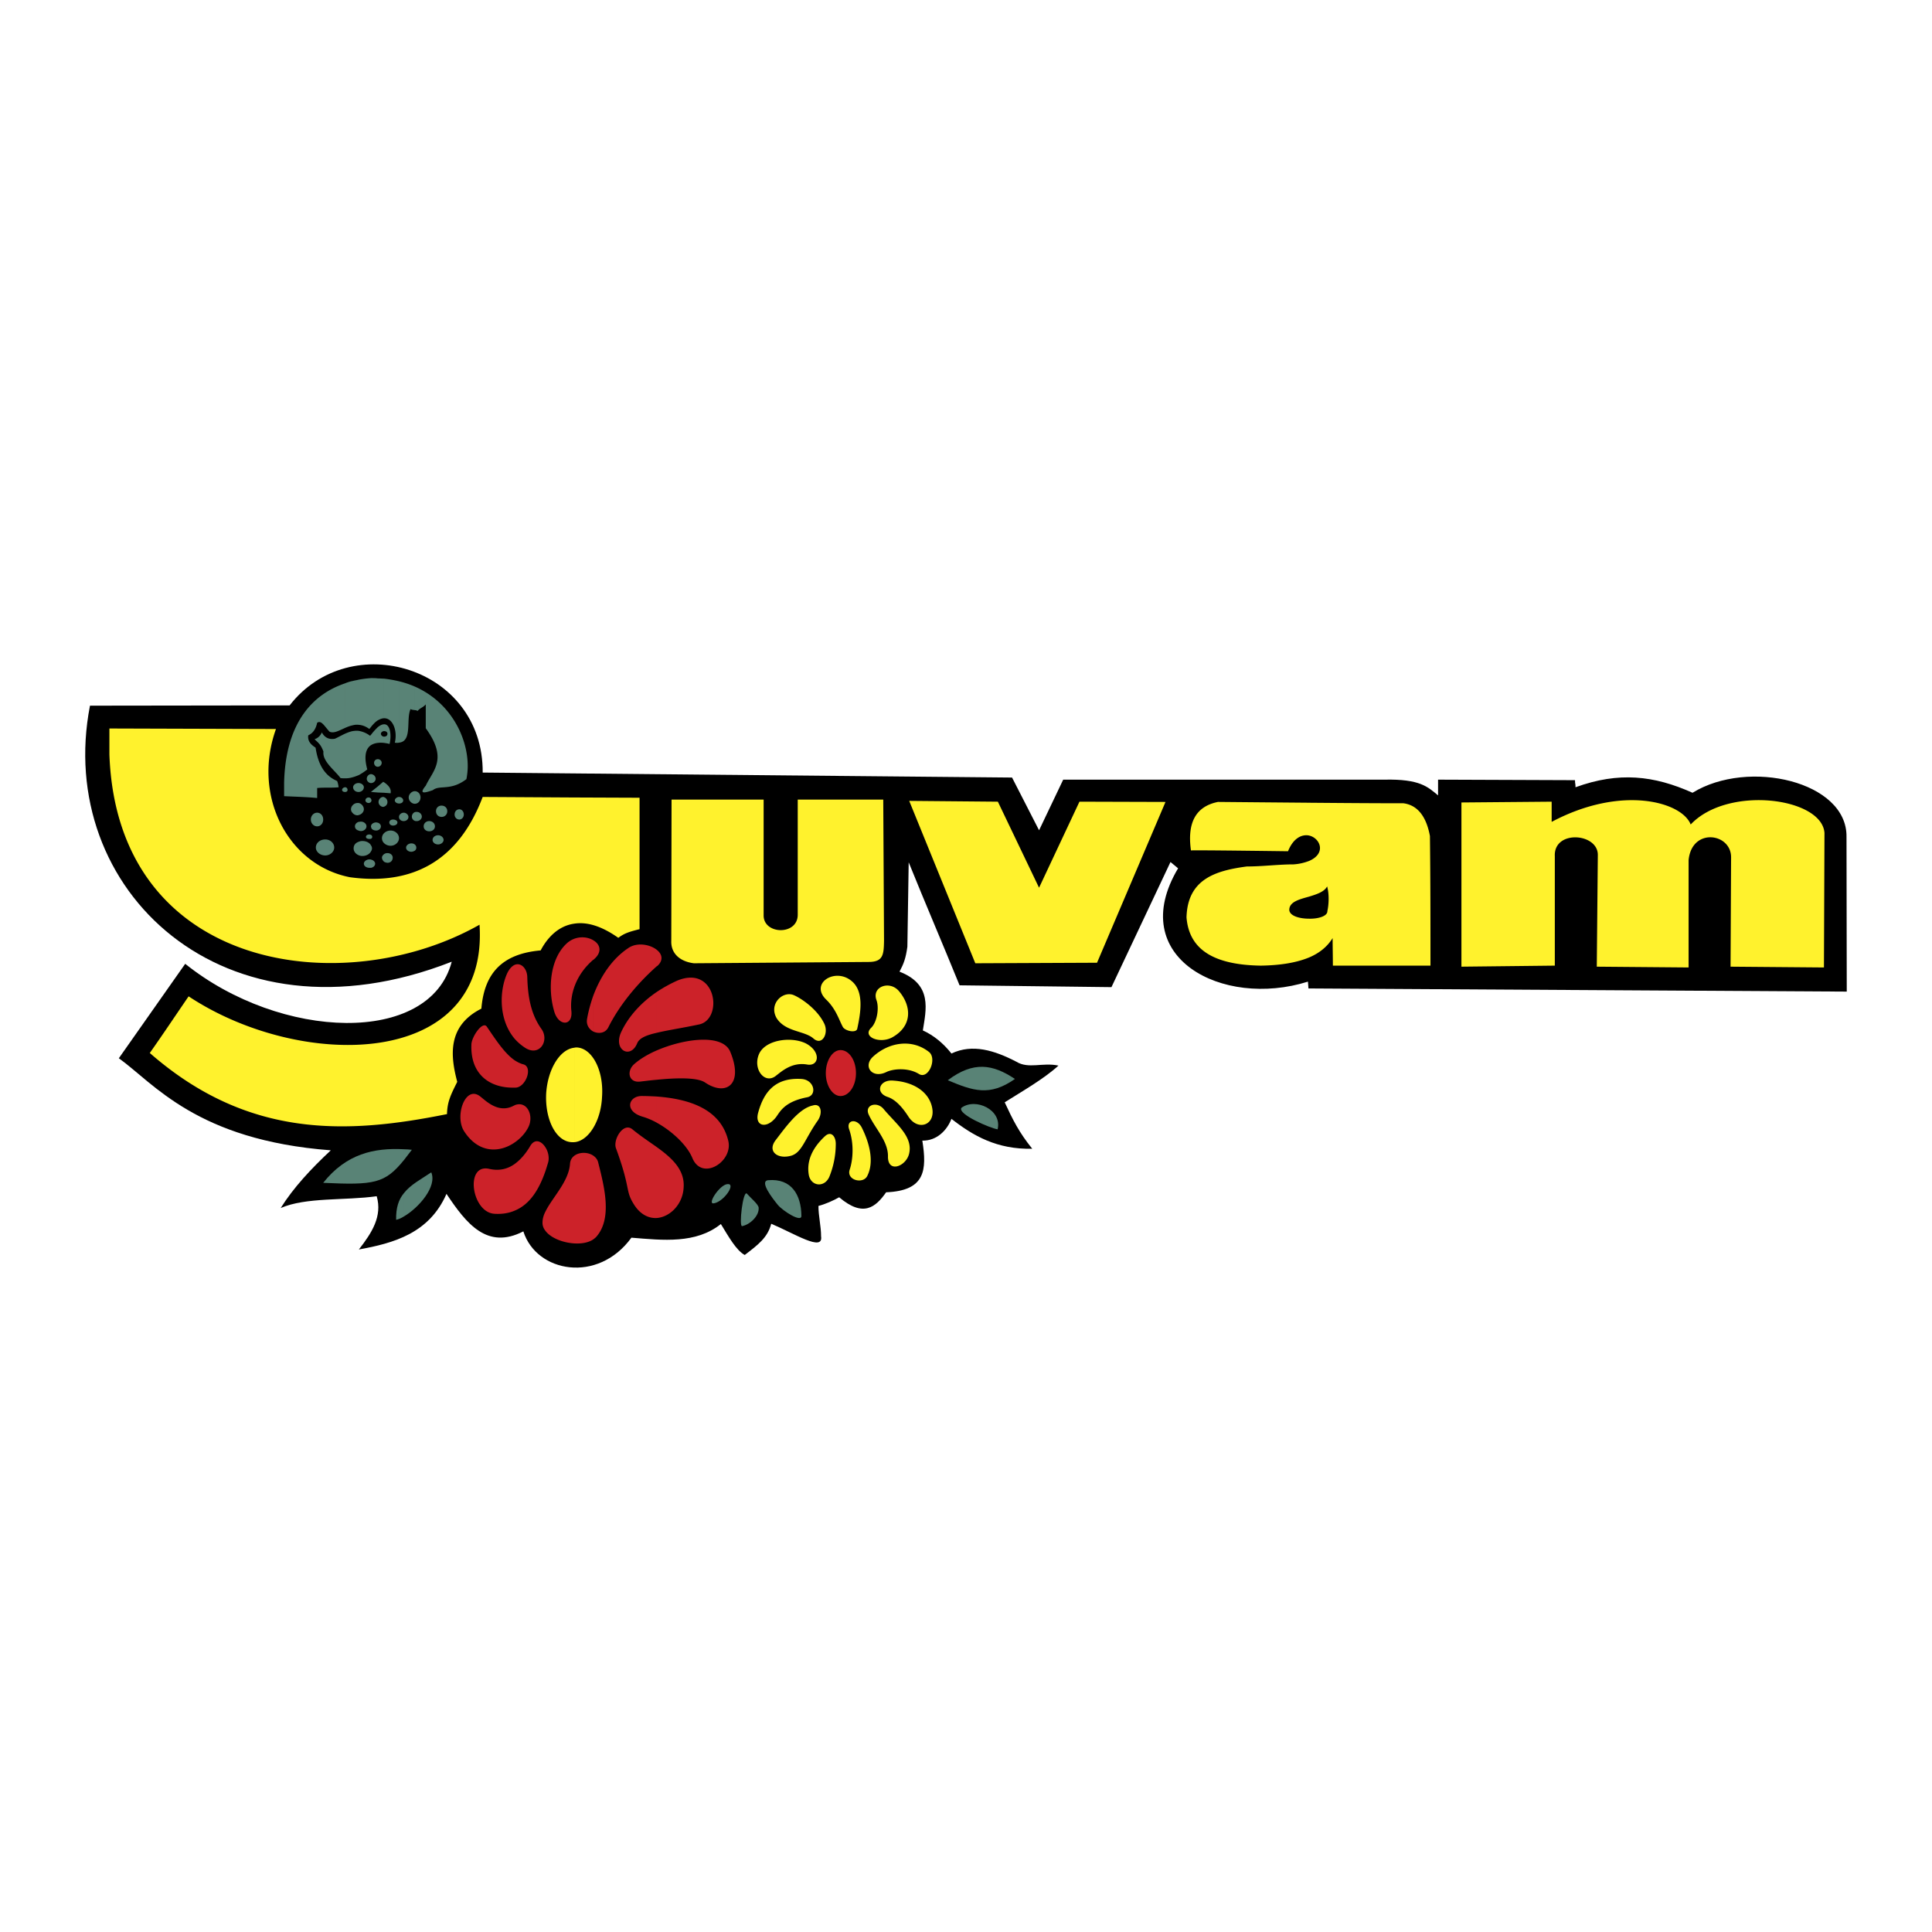 <svg xmlns="http://www.w3.org/2000/svg" width="2500" height="2500" viewBox="0 0 192.756 192.756"><g fill-rule="evenodd" clip-rule="evenodd"><path fill="#fff" d="M0 0h192.756v192.756H0V0z"/><path d="M8.978 70.405l19.917-.026c6.046-7.799 19.341-3.847 19.263 6.7l52.815.497 2.695 5.261 2.408-5.051h32.035c3.586-.079 4.344.733 5.365 1.57v-1.57l13.662.052c0 .419.051.262.051.707 4.318-1.571 7.826-1.178 11.674.549 5.574-3.428 15.441-1.125 15.363 4.397l.025 15.441-53.705-.314-.053-.68c-8.559 2.695-18.24-2.434-12.955-11.306l-.758-.628-5.889 12.483-15.154-.182c-1.649-4.057-3.428-8.192-5.077-12.275l-.131 8.427c-.157 1.152-.367 1.702-.785 2.487 3.324 1.281 2.643 3.82 2.329 5.863 1.099.496 2.067 1.307 2.853 2.303 2.094-.996 4.292-.314 6.463.811 1.23.76 2.617.053 4.215.393-1.465 1.336-3.586 2.539-5.365 3.664.811 1.754 1.439 3.01 2.748 4.633-3.508.078-5.889-1.283-8.061-2.984-.445 1.152-1.466 2.199-2.905 2.174.471 2.957.288 4.998-3.612 5.154-1.047 1.492-2.277 2.539-4.685.498-.549.314-1.361.68-2.067.863 0 1.021.262 2.016.262 3.037.236 1.57-2.669-.289-4.973-1.258-.366 1.389-1.309 2.094-2.644 3.115-.863-.471-1.623-1.857-2.381-3.088-2.486 1.988-5.758 1.623-8.924 1.361-3.351 4.605-9.475 3.48-10.783-.629-3.612 1.857-5.679-.76-7.668-3.742-1.728 3.951-5.287 4.92-8.742 5.549 1.309-1.676 2.355-3.324 1.78-5.314-3.14.445-7.066.08-9.579 1.178 1.282-2.041 3.01-3.898 4.999-5.758-13.4-1.02-17.64-6.674-21.147-9.186l6.622-9.422c9.527 7.643 24.393 8.166 26.591-.209-22.77 8.923-39.652-7.278-36.092-25.545z"/><path d="M41.379 70.85c.104 0 .183.026.287.079.262-.314.55-.34.812-.654v2.382c2.25 3.088.707 4.213 0 5.731-.759.916-.053.707.707.445.68-.549 1.779.105 3.35-1.099.079-.419.13-.864.13-1.282v-.026c0-2.853-1.701-6.36-5.286-7.93v2.354zm0 14.028v-.628a.411.411 0 0 1 .157.314.373.373 0 0 1-.157.314zm0-2.984v-.863c.052-.026.131-.026.209-.026.262 0 .497.209.497.471 0 .235-.235.445-.497.445-.078-.001-.156-.001-.209-.027zm0-1.701v-1.256c.34 0 .575.288.575.628.001.34-.235.628-.575.628zm2.669.183c.341 0 .576.235.576.549a.55.55 0 0 1-.576.576c-.314 0-.549-.235-.549-.576 0-.313.235-.549.549-.549zm1.781.367c.235 0 .444.209.444.523 0 .288-.209.498-.444.498-.262 0-.472-.209-.472-.498 0-.314.21-.523.472-.523zm-3.011 1.177c.34 0 .576.235.576.523s-.235.497-.576.497c-.314 0-.549-.209-.549-.497s.235-.523.549-.523zm.89 1.413c.288 0 .549.209.549.471 0 .236-.261.445-.549.445-.314 0-.55-.209-.55-.445.001-.261.236-.471.55-.471zm-3.899-9.238c1.361-.131.681-2.33 1.152-3.35.131.079.262.079.419.104v-2.355a10.016 10.016 0 0 0-1.571-.523v6.124zm1.57 4.842v1.256c-.288 0-.603-.288-.603-.628.001-.34.315-.628.603-.628zm0 2.094v.863c-.184-.078-.288-.235-.288-.418s.105-.367.288-.445zm0 3.219v.628c-.105.052-.21.104-.34.104-.288 0-.524-.183-.524-.418 0-.209.236-.419.524-.419.13 0 .235.026.34.105zm-1.57-4.083v-.654c.262 0 .419.184.419.34 0 .183-.158.314-.419.314zm.471.916c.235 0 .471.209.471.418 0 .262-.236.419-.471.419-.262 0-.471-.157-.471-.419 0-.209.209-.418.471-.418zm-1.963-9.422c.89-.026 1.361 1.283 1.073 2.435.157.026.288.026.418 0v-6.125a12.883 12.883 0 0 0-1.492-.262v3.952h.001zm1.492 7.851v.654c-.209 0-.418-.13-.418-.314-.001-.156.209-.34.418-.34zm-1.492 6.465v-.759a.569.569 0 0 1 .34-.104c.314 0 .523.209.523.444 0 .314-.209.523-.523.523a.835.835 0 0 1-.34-.104zm0-1.858v-.994a.93.93 0 0 1 .654-.262c.445 0 .837.34.837.759s-.393.759-.837.759a.933.933 0 0 1-.654-.262zm0-3.638v-.942c.184.053.34.236.34.498a.478.478 0 0 1-.34.444zm0-1.387v-1.047c.498.34.733.68.654 1.099l-.654-.052zm0-4.973v-.628c.235 0 .34-.131.34-.288 0-.131-.105-.262-.34-.262v-.68c.628-.026.759 1.099.55 1.963-.184-.053-.367-.079-.55-.105zm.89 7.643c.261 0 .445.13.445.288 0 .183-.184.314-.445.314-.209 0-.367-.131-.367-.314 0-.158.158-.288.367-.288zm-1.518-9.893c.235-.131.445-.21.628-.21v-3.952c-.183 0-.419-.026-.628-.026v4.188zm.628.392v.68c-.157 0-.314.131-.314.262 0 .157.157.288.314.288v.628a2.535 2.535 0 0 0-.628 0v-1.57c.262-.21.471-.288.628-.288zm0 5.784v1.047l-.628-.026v-.602l.549-.471c.027.026.053.052.079.052zm0 1.492v.942c-.026 0-.052.026-.079.026a.506.506 0 0 1-.471-.471c0-.314.235-.524.471-.524.027 0 .053 0 .079.027zm0 3.586v.994a.668.668 0 0 1-.209-.497.71.71 0 0 1 .209-.497zm0 2.093v.759c-.104-.104-.209-.235-.209-.419 0-.13.104-.262.209-.34zm-.628-2.382v-.759c.183.053.313.209.313.367 0 .183-.13.34-.313.392zm0-6.334v-.759c.209 0 .393.157.393.366a.402.402 0 0 1-.393.393zm-.654-4.003c.235-.288.445-.497.654-.628v-4.188c-.209-.026-.419-.026-.628-.026h-.026v4.842zm.654.052v1.57a1.611 1.611 0 0 0-.654.209v-1.047c.235-.313.47-.549.654-.732zm0 3.193v.759c-.209 0-.367-.183-.367-.393 0-.209.157-.366.367-.366zm0 2.722v.602l-.654-.053v-.026l.654-.523zm0 3.611v.759c-.053.026-.105.026-.157.026-.235 0-.445-.105-.497-.288v-.235c.052-.157.262-.288.497-.288.052 0 .104.026.157.026zm-.654 4.502v-.811c.235.052.393.235.393.393-.001.209-.158.366-.393.418zm0-1.675v-.524a.445.445 0 0 1 .078.262.443.443 0 0 1-.078.262zm0-1.23v-.367a.227.227 0 0 1 .104.183c0 .079-.026.132-.104.184zm0-3.716v-.209c.026.026.026.079.026.104 0 .026 0 .078-.026.105zm0-1.833v-.89c.235.026.445.209.445.471-.001.21-.21.419-.445.419zm-1.257-5.81c.341.026.681.13 1.073.418.053-.078.131-.157.184-.235v-4.842a10.18 10.18 0 0 0-1.257.157v4.502zm1.257.969v1.047c-.576.366-.733 1.178-.393 2.434a5.617 5.617 0 0 1-.864.576v-4.423a2.53 2.53 0 0 1 1.152.498.52.52 0 0 1 .105-.132zm0 3.952h-.026c-.209 0-.418.209-.418.471 0 .209.209.419.418.419h.026v-.89zm0 1.753v.026h-.026l.026-.026zm0 .759v.209c-.026.079-.131.157-.262.157-.183 0-.314-.131-.314-.262 0-.157.131-.288.314-.288.131.001.235.08.262.184zm0 2.591v.235c0-.052-.026-.079-.026-.131-.001-.052.026-.078.026-.104zm0 .969v.367c-.053.025-.105.025-.184.025-.209 0-.34-.079-.34-.209s.131-.235.34-.235c.079-.001.131.026.184.052zm0 1.072v.523c-.131.288-.471.498-.864.498a.87.87 0 0 1-.393-.079v-1.334a.868.868 0 0 1 .393-.079c.392.001.733.184.864.471zm0 1.388v.811h-.184c-.288 0-.549-.157-.549-.418 0-.21.262-.419.549-.419.053 0 .131 0 .184.026zm-1.257-2.905v-.864c.053 0 .131-.026.236-.026.288 0 .55.209.55.471s-.262.471-.55.471a.529.529 0 0 1-.236-.052zm0-1.545v-1.204c.288.052.524.34.524.628 0 .262-.236.524-.524.576zm0-2.303v-.89c.288 0 .524.209.524.419 0 .262-.236.471-.524.471zm-.602-6.647c.183-.052.393-.079.602-.052v-4.501c-.209.052-.418.078-.602.131v4.422zm.602.549v4.423c-.209.079-.392.157-.602.209v-4.606c.183-.026.393-.052.602-.026zm0 5.208v.89h-.026c-.288 0-.523-.209-.523-.471 0-.21.235-.419.523-.419h.026zm0 1.99v1.204c-.052.026-.078.026-.104.026a.647.647 0 0 1-.497-.236v-.759a.646.646 0 0 1 .497-.235h.104zm0 1.884v.864c-.235-.053-.366-.236-.366-.419s.13-.367.366-.445zm0 1.989v1.334c-.313-.131-.497-.393-.497-.681 0-.313.183-.548.497-.653zm-1.361-11.359c.235-.105.497-.209.759-.262v-4.423c-.262.052-.497.13-.759.235v4.45zm.759.314v4.606a2.402 2.402 0 0 1-.759.104v-4.449c.236-.103.498-.208.759-.261zm0 7.407v.759c-.104-.104-.157-.235-.157-.366s.053-.288.157-.393zm-.759-1.335v-.471h.026c.13 0 .235.131.235.262s-.105.209-.235.209h-.026zm-6.072.419c1.021.052 2.251.078 3.298.184v-.995c.733-.078 1.439 0 2.146-.078-.026-.157-.079-.471-.157-.628-1.309-.549-1.911-1.753-2.146-3.324-.445-.288-.812-.628-.732-1.23.471-.209.759-.628.89-1.256.419-.262.681.288 1.23.89.419.209.942-.104 1.544-.366V68.18c-3.036 1.021-5.915 3.716-6.072 9.893v1.23l-.001.131zm6.072-6.229v4.449c-.157 0-.288 0-.445-.026-.549-.759-1.832-1.675-1.701-2.644-.235-.602-.366-.759-.89-1.23.393-.131.602-.393.732-.681.288.549.759.733 1.309.628.341-.156.655-.339.995-.496zm0 5.339v.471c-.157 0-.288-.078-.288-.209s.131-.236.288-.262zm-2.774 2.539c.34 0 .602.288.602.681 0 .392-.262.68-.602.68s-.628-.288-.628-.68c0-.393.288-.681.628-.681zm.812 2.669c.471 0 .89.34.89.812 0 .418-.418.785-.89.785-.523 0-.942-.367-.942-.785-.001-.471.418-.812.942-.812z" fill="#598376"/><path d="M145.805 80.062l9.004-.078v2.015c6.988-3.716 13.008-1.989 13.871.262 3.691-3.926 13.086-2.696 13.348.837l-.053 13.426-9.316-.079.053-10.913c0-2.434-3.926-2.984-4.24.288v10.704l-9.16-.079.104-11.175c-.025-2.172-4.422-2.487-4.291.157v10.914l-9.318.104V80.062h-.002zM130.6 95.53v-3.873c.941.026 1.857-.262 1.832-.759.131-.55.209-1.649-.025-2.46-.289.55-1.047.785-1.807 1.021V85.9c1.779-.759 1.1-2.303 0-2.539V80.09c3.141.026 6.256.052 9.422.052 1.387.183 2.277 1.283 2.643 3.271.053 4.319.053 8.637.053 12.93h-9.736c0-.917-.025-1.807-.025-2.749-.551.889-1.363 1.517-2.357 1.936zm0-15.442v3.271c-.68-.131-1.545.209-2.094 1.57 0 0-9.684-.131-9.684-.079-.393-2.8.498-4.397 2.695-4.842 3.036.028 6.045.054 9.083.08zm0 5.811v3.559c-.941.262-1.885.498-1.963 1.23-.078.654.941.969 1.963.969v3.873c-1.334.55-2.984.785-4.816.812-5.104-.079-7.17-1.885-7.406-4.816.105-3.794 2.854-4.658 6.02-5.078 1.57 0 3.141-.209 4.658-.209a5.225 5.225 0 0 0 1.544-.34zm-73.308 28.056v-9.422c.079-.027.184-.027.288-.027 1.518.105 2.669 2.305 2.486 4.922-.105 2.433-1.361 4.422-2.774 4.527zm0-21.801V79.565l6.517.026v13.112c-1.021.262-1.492.393-2.12.864-1.78-1.256-3.22-1.597-4.397-1.413zm33.421-12.249l8.845.079 4.109 8.584 4.031-8.584 8.584.026-6.83 16.043-12.145.053-6.594-16.201zm-23.712-.131h9.187v11.542c-.026 1.937 3.402 2.041 3.402-.052v-11.49h8.532l.078 14.081c-.026 1.387-.078 2.12-1.544 2.12l-17.431.131c-1.439-.183-2.303-1.021-2.251-2.25l.027-14.082zm-9.709-.209v12.589c-1.675.235-2.748 1.518-3.35 2.669-3.9.34-5.627 2.329-5.915 5.81-3.429 1.729-3.088 4.738-2.408 7.303-.654 1.309-.994 1.988-1.021 3.219-9.893 1.99-19.812 2.512-29.653-6.098 1.309-1.857 2.565-3.742 3.874-5.652 11.175 7.406 29.967 7.301 29.024-7.146-13.426 7.616-36.143 4.788-36.928-16.986v-2.46-.131l16.619.052c-2.408 6.727 1.23 13.583 7.38 14.787 6.177.838 10.809-1.57 13.243-8.009l9.135.053zm0 24.968c-1.439.156-2.643 2.146-2.8 4.555-.131 2.59.968 4.789 2.539 4.867h.262v-9.422h-.001z" fill="#fff22d"/><path d="M40.306 114.662c.262 0 .523.025.785.053-.288.365-.55.705-.785 1.02v-1.073zm0 6.699v-2.328c.654-.838 1.675-1.361 2.722-2.068.602 1.439-1.282 3.558-2.722 4.396zm32.244-3.218c-.759.078-2.067 2.068-1.309 1.91 1.021-.184 2.251-2.041 1.309-1.91zm1.963.941c.366.42 1.125 1.047 1.177 1.389.079.811-.837 1.701-1.648 1.857-.34.078.079-3.586.471-3.246zm2.12-1.334c-.89.105.418 1.779.968 2.461.498.602 2.408 1.832 2.355 1.072-.025-2.041-.968-3.742-3.323-3.533zm17.928-9.973c2.564-1.936 4.502-1.596 6.699-.129-2.537 1.78-4.188 1.178-6.699.129zm1.36 2.75c1.413-1.047 4.083.209 3.612 2.145-.732-.104-4.031-1.518-3.612-2.145zm-63.676 7.485c2.303-2.904 5.077-3.508 8.061-3.35v1.072c-1.91 2.356-2.984 2.514-8.061 2.278zm8.061 1.021v2.328c-.288.184-.55.289-.785.34-.026-1.228.262-2.041.785-2.668z" fill="#598376"/><path d="M65.536 121.52v-7.068c1.492 1.074 2.801 2.252 2.67 4.031-.08 1.648-1.335 2.931-2.67 3.037zm0-9.502c1.518.838 3.036 2.252 3.56 3.561.995 2.277 4.083.287 3.56-1.779-.681-2.801-3.246-4.109-7.119-4.398v2.616h-.001zm0-4.291v-2.932c2.801-1.203 6.596-1.676 7.328.156 1.361 3.299-.471 4.449-2.538 3.037-.812-.523-2.958-.445-4.79-.261zm0-4.686v-4.082a14.315 14.315 0 0 1 2.042-1.127c3.9-1.596 4.606 3.822 2.199 4.371-1.729.367-3.168.576-4.241.838zm0-6.647c.026 0 .053-.026.053-.026.628-.576.471-1.178-.053-1.596v1.622zm18.32 8.374c.864 0 1.544 1.021 1.544 2.305 0 1.256-.68 2.277-1.544 2.277-.785 0-1.465-1.021-1.465-2.277 0-1.284.68-2.305 1.465-2.305zm-18.32-9.997v1.623c-2.381 2.12-3.926 4.292-4.815 6.046-.288.654-.994.732-1.544.471v-3.533c.707-1.91 1.858-3.69 3.507-4.789.863-.603 2.171-.368 2.852.182zm0 4.188c-1.466.994-2.774 2.355-3.533 3.951-.89 1.832.89 2.826 1.57 1.178.21-.523.916-.811 1.963-1.047v-4.082zm0 5.836v2.932c-.602.051-1.204.131-1.675.184-1.151.131-1.361-1.047-.602-1.729.55-.496 1.361-.994 2.277-1.387zm0 4.605v2.617a7.138 7.138 0 0 0-1.413-.602c-1.885-.549-1.413-2.066-.104-2.066.523.001 1.046.026 1.517.051zm0 5.051c-.812-.574-1.675-1.15-2.408-1.752-.916-.812-1.989.994-1.675 1.857 1.519 4.135.89 4.188 1.806 5.627.628.994 1.465 1.387 2.277 1.336v-7.068zm-6.36 9.213v-8.375c.235.158.418.367.497.654.602 2.408 1.465 5.627-.209 7.486a2.675 2.675 0 0 1-.288.235zm0-27.898c.026 0 .052-.026.078-.052.864-.733.628-1.519-.078-1.911v1.963zm0-1.964v1.963c-1.754 1.518-2.33 3.48-2.173 5.076.184 1.572-1.308 1.598-1.727 0-.628-2.197-.419-5.233 1.334-6.778.839-.706 1.911-.653 2.566-.261zm0 5.575c-.262.76-.471 1.518-.603 2.277-.104.576.184 1.02.603 1.256v-3.533zm0 15.912v8.375c-1.204.812-3.848.314-4.737-.836v-1.99c.707-1.412 2.329-2.982 2.434-4.764.105-1.072 1.518-1.308 2.303-.785zm-4.737 1.492c.078-.234.157-.496.235-.758.157-.498.026-1.1-.235-1.52v2.278zm-3.088-20.518c.628-.262 1.23.366 1.256 1.204.052 1.938.34 3.664 1.387 5.156.863 1.15-.131 2.826-1.57 1.936a5.165 5.165 0 0 1-1.073-.916v-7.38zm3.088 18.241v2.277c-.602 1.754-1.492 3.35-3.088 4.004v-4.658c.576-.418 1.099-1.02 1.544-1.779.471-.811 1.151-.498 1.544.156zm0 6.334v1.99c-.209-.262-.314-.523-.314-.838 0-.367.104-.76.314-1.152zm-3.088-6.858c.576-.393 1.047-.916 1.334-1.465.628-1.152-.078-2.748-1.334-2.25v3.715zm0-5.468v-2.723c.288.184.549.314.837.393 1.021.236.288 2.277-.732 2.33h-.105zm-.733-11.438c.235-.471.497-.707.733-.812v7.38c-1.623-1.91-1.544-4.814-.733-6.568zm.733 8.715c-.995-.68-1.884-2.041-2.774-3.35-.418-.629-1.518.994-1.544 1.754-.131 3.035 1.884 4.396 4.318 4.318v-2.722zm0 4.477v3.715c-1.465 1.021-3.585 1.152-5.051-1.125-.968-1.518.131-4.658 1.623-3.455.55.42 1.806 1.729 3.324.916.051-.026.078-.026.104-.051zm0 5.861v4.658c-.55.236-1.23.367-2.015.314-2.303-.131-2.984-5.076-.497-4.475.941.21 1.779.026 2.512-.497z" fill="#cc2229"/><path d="M77.497 101.602c.89 1.361 2.748 1.23 3.638 1.99.89.811 1.57-.498 1.1-1.467-.759-1.57-2.539-2.67-3.141-2.879-1.1-.34-2.409.994-1.597 2.356zM82.443 99.744c.968.941 1.256 1.988 1.649 2.721.262.42 1.361.629 1.439.158.34-1.57.681-3.639-.497-4.686-1.649-1.492-4.318.159-2.591 1.807zM87.442 99.77c-.471-1.309 1.256-1.963 2.198-.941 1.309 1.492 1.439 3.506-.602 4.658-1.257.707-3.089-.053-2.094-.969.576-.602.786-1.989.498-2.748zM87.102 105.424c1.57-1.439 3.847-1.807 5.548-.498.89.627 0 2.826-.968 2.225-1.021-.629-2.46-.549-3.219-.209-1.44.732-2.408-.551-1.361-1.518zM89.012 107.805c2.486.131 3.899 1.439 4.03 3.01.105 1.518-1.544 1.988-2.434.549-.498-.758-1.178-1.621-2.016-1.91-1.307-.419-.862-1.702.42-1.649zM86.683 111.232c.628 1.361 1.91 2.592 1.91 4.109-.052 1.779 1.858 1.021 2.12-.287.366-1.701-1.335-2.932-2.591-4.449-.68-.759-1.91-.339-1.439.627zM84.72 112.672c.497 1.439.393 3.01.052 4.031-.34 1.047 1.334 1.465 1.753.627.733-1.438.183-3.35-.498-4.736-.47-1.073-1.647-.889-1.307.078zM82.286 113.379c-1.178 1.1-1.832 2.383-1.596 3.822.209 1.203 1.649 1.334 2.094.104a8.751 8.751 0 0 0 .602-3.193c-.001-.733-.472-1.335-1.1-.733zM81.527 111.887c.602-.785.419-1.857-.419-1.596-1.413.287-2.748 2.199-3.716 3.455-.89 1.15.235 1.963 1.596 1.543 1.021-.34 1.309-1.623 2.539-3.402zM79.957 107.648c1.309.078 1.597 1.648.55 1.832-2.277.443-2.696 1.465-3.088 1.988-.942 1.203-2.146.891-1.78-.445.549-2.015 1.648-3.533 4.318-3.375zM80.375 104.088c1.57.812 1.361 2.33.157 2.121-1.518-.264-2.539.68-3.088 1.098-1.125.943-2.355-.627-1.727-2.119.602-1.44 3.166-1.807 4.658-1.1z" fill="#fff22d"/></g></svg>